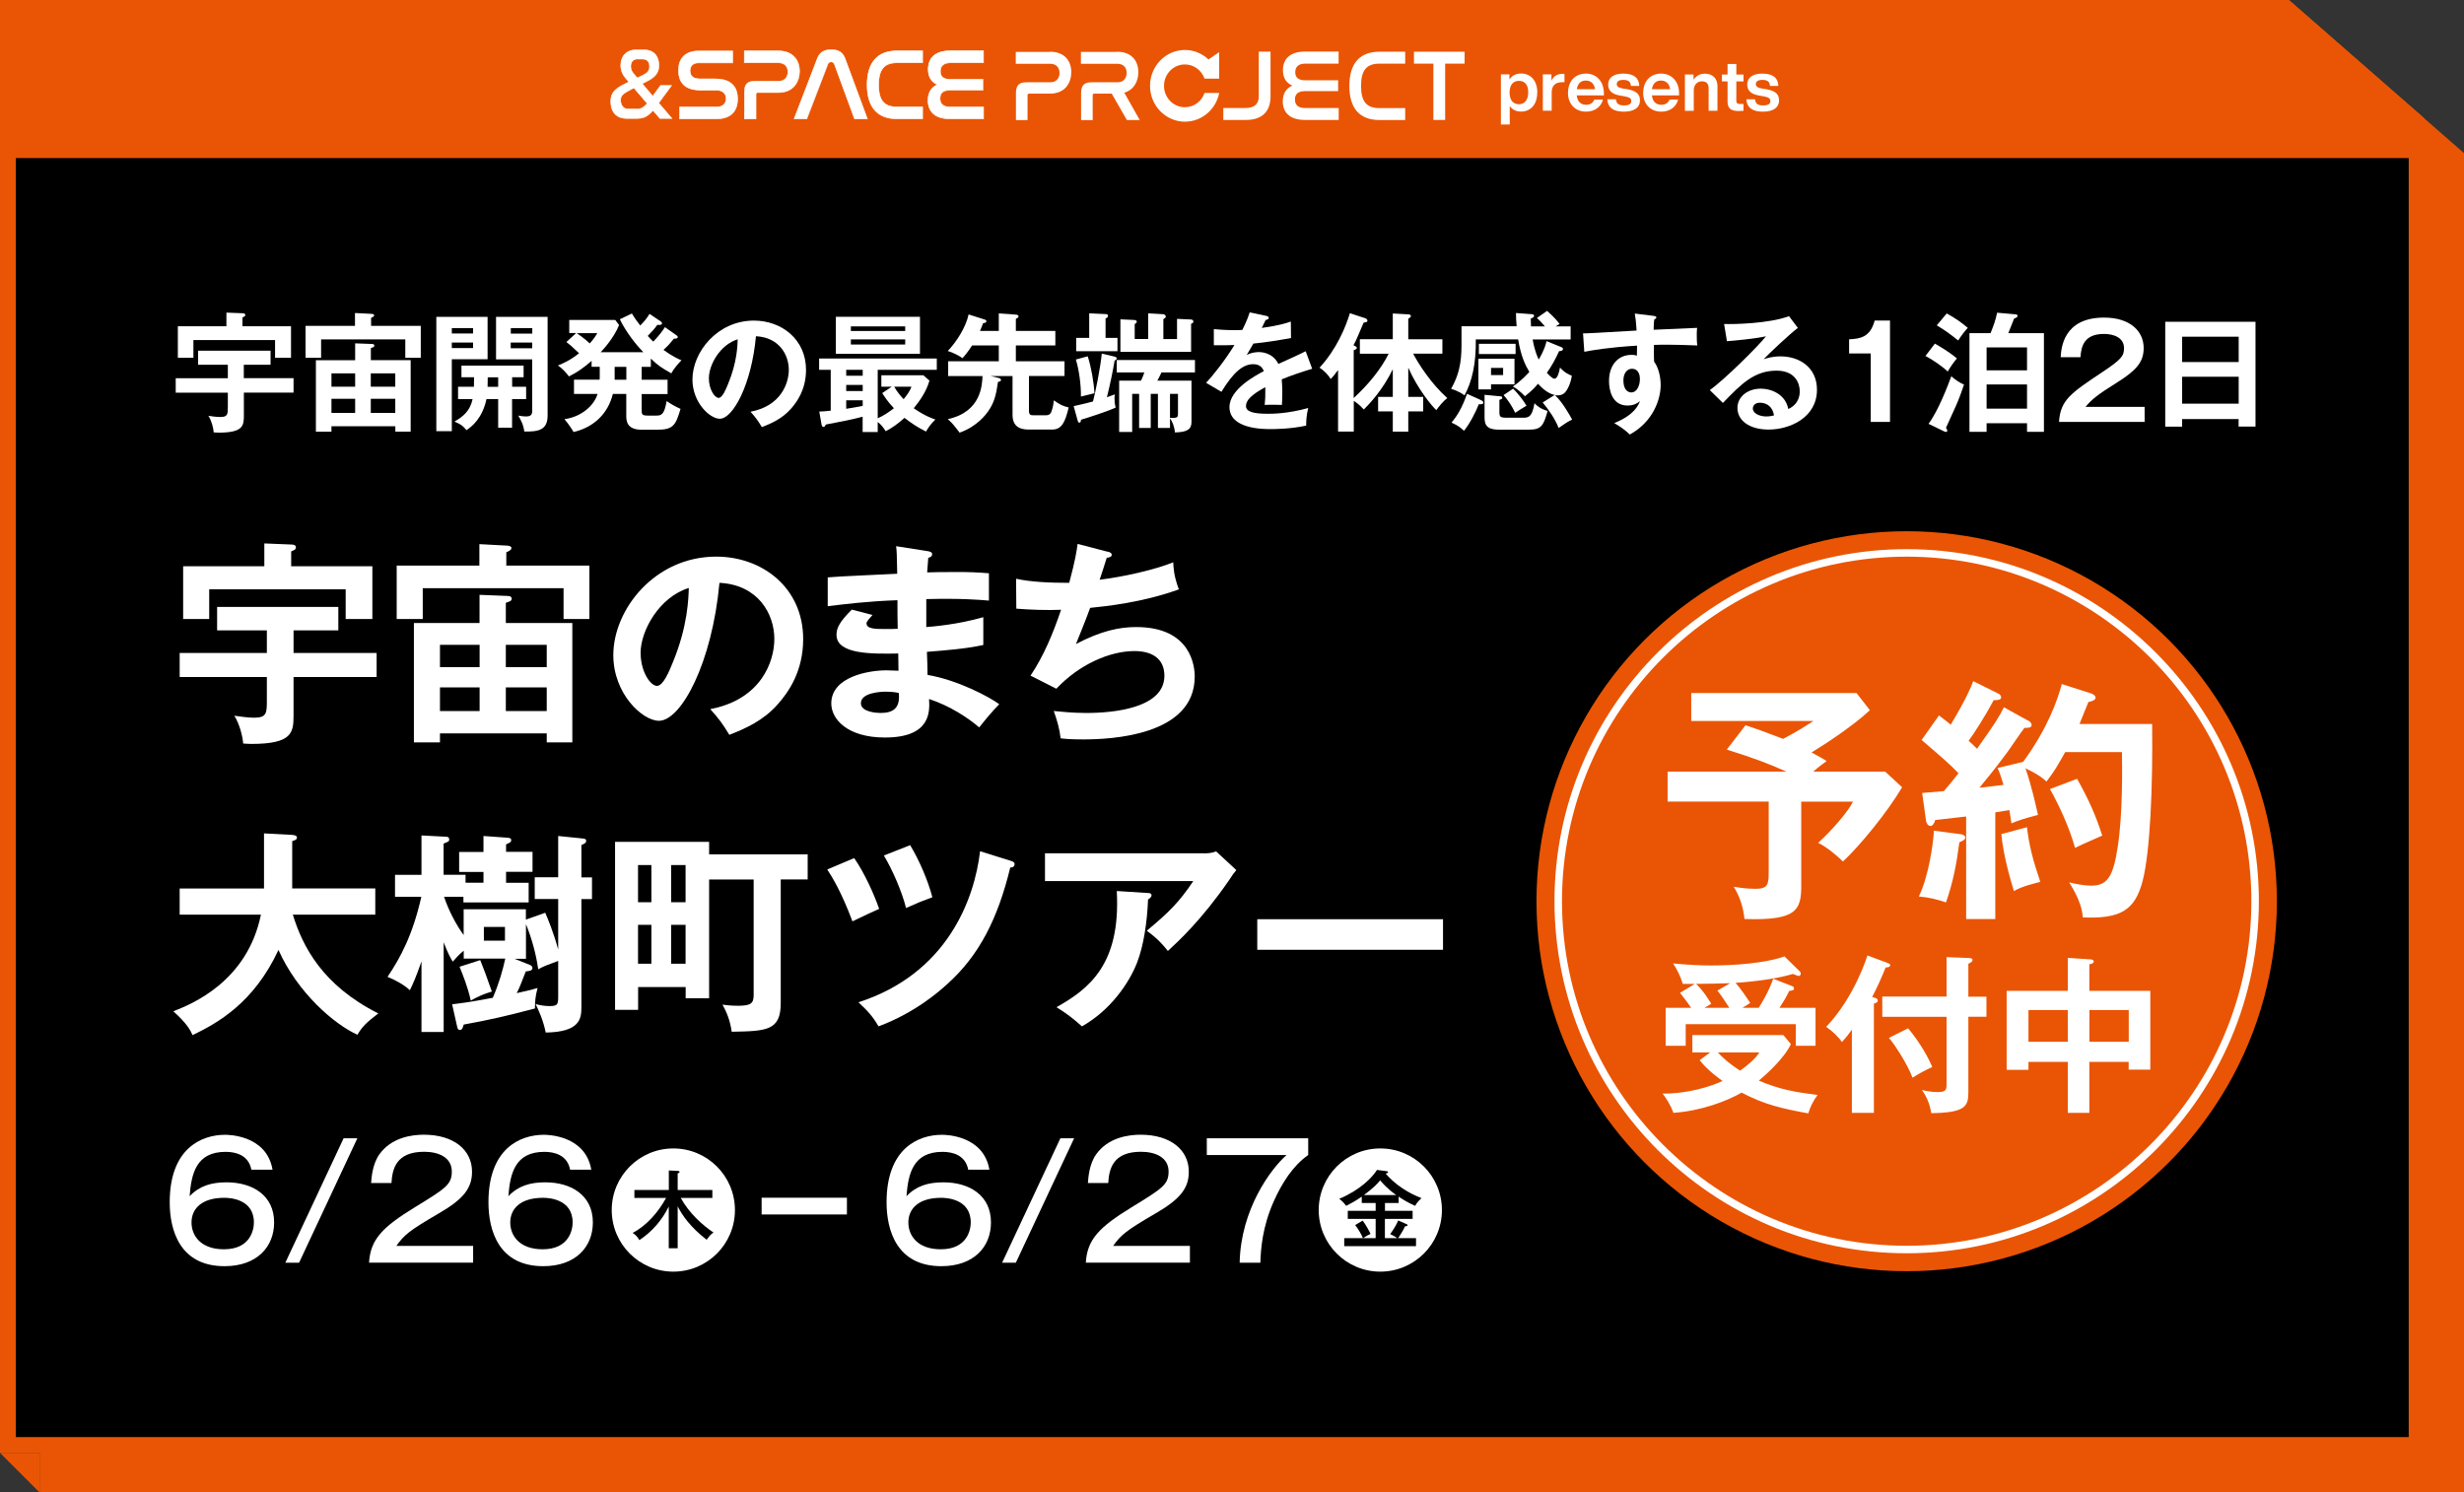 <?xml version="1.0" encoding="UTF-8"?>
<svg id="_レイヤー_2" data-name="レイヤー 2" xmlns="http://www.w3.org/2000/svg" viewBox="0 0 312 189">
  <rect x="0" y="0" width="312" height="189" fill="#333333" stroke="none"/>
  <defs>
    <style>
      .cls-1, .cls-2 {
        fill: #e95504;
      }

      .cls-2 {
        stroke: #e95504;
        stroke-width: 1.71px;
      }

      .cls-2, .cls-3 {
        stroke-miterlimit: 10;
      }

      .cls-4 {
        fill: #fff;
      }

      .cls-3 {
        fill: none;
        stroke: #fff;
        stroke-width: .95px;
      }
    </style>
  </defs>
  <g id="_レイヤー_6" data-name="レイヤー 6">
    <g>
      <polygon class="cls-1" points="289.81 0 312 19.39 312 189 5.01 189 5.01 0 289.81 0"/>
      <g>
        <polygon points="1 182.99 1 1 289.43 1 305.99 15.47 305.99 182.99 1 182.99"/>
        <path class="cls-1" d="M289.06,2l15.94,13.92v166.07H2V2h287.06M289.81,0H0v183.99h306.99V15.02L289.81,0h0Z"/>
      </g>
      <g>
        <polygon class="cls-1" points="1 19.02 1 1 289.43 1 305.99 15.47 305.99 19.02 1 19.02"/>
        <path class="cls-1" d="M289.06,2l15.94,13.92v2.1H2V2h287.06M289.81,0H0v20.02h306.99v-5.01l-17.19-15.02h0Z"/>
      </g>
      <g>
        <g>
          <g>
            <path class="cls-4" d="M132.94,6.55c1.9,0,2.71,1.2,2.71,2.59,0,1.31-.74,2.72-2.71,2.72h-2.62c-.14,0-.21.06-.21.22v3.13h-1.47v-3.42c0-.97.4-1.37,1.32-1.37h3.03c.84,0,1.17-.59,1.17-1.19s-.36-1.15-1.16-1.15h-4.38v-1.51h4.32Z"/>
            <path class="cls-4" d="M141.43,6.55c1.9,0,2.71,1.2,2.71,2.59,0,1.08-.5,2.23-1.78,2.6l1.96,3.46h-1.63l-1.92-3.34h-2.2c-.14,0-.21.06-.21.22v3.13h-1.47v-3.42c0-.97.4-1.37,1.32-1.37h3.28c.84,0,1.17-.59,1.17-1.2s-.36-1.14-1.17-1.14h-4.62v-1.51h4.57Z"/>
            <path class="cls-4" d="M160.88,6.55v5.66c0,1.73-.89,2.98-3.12,2.98h-2.86v-1.51h2.77c1.32,0,1.72-.65,1.72-1.49v-5.65h1.48Z"/>
            <path class="cls-4" d="M169.5,6.55v1.51h-4.22c-.89,0-1.27.42-1.27,1.09,0,.7.44,1.02,1.29,1.02h4.14v1.37h-4.18c-.85,0-1.29.35-1.29,1.05s.41,1.09,1.27,1.09h4.27v1.51h-4.27c-2,0-2.81-1.01-2.81-2.36,0-.99.44-1.65,1.21-1.99-.79-.33-1.19-1-1.19-1.95,0-1.38.84-2.36,2.82-2.36h4.22Z"/>
            <path class="cls-4" d="M177.93,6.55v1.51h-3.26c-1.62,0-2.33.83-2.33,2.82s.7,2.81,2.33,2.81h3.26v1.51h-3.26c-2.46,0-3.81-1.42-3.81-4.32s1.36-4.33,3.81-4.33h3.26Z"/>
            <path class="cls-4" d="M185.45,6.55v1.51h-2.46v7.13h-1.49v-7.13h-2.46v-1.51h6.4Z"/>
          </g>
          <g>
            <g>
              <path class="cls-4" d="M92.77,6.44v1.5h-4.3c-.76,0-1.09.42-1.09,1.02,0,.52.26,1.02,1.24,1.02h1.96c2.29,0,2.82,1.3,2.82,2.54,0,1.45-.76,2.52-2.67,2.52h-4.67v-1.5h4.72c.79,0,1.16-.45,1.16-1.07,0-.56-.29-1.07-1.32-1.07h-1.95c-2.24,0-2.76-1.29-2.76-2.49,0-1.43.75-2.47,2.61-2.47h4.25Z"/>
              <path class="cls-4" d="M90.73,15.09h-4.71v-1.58h4.76c.71,0,1.12-.38,1.12-1.03s-.43-1.03-1.28-1.03h-1.95c-2.31,0-2.79-1.37-2.79-2.52,0-1.62.94-2.51,2.64-2.51h4.28v1.58h-4.33c-.68,0-1.06.35-1.06.98s.41.98,1.2.98h1.96c1.3,0,2.86.45,2.86,2.57,0,1.65-.96,2.56-2.71,2.56ZM86.1,15.01h4.63c1.7,0,2.63-.88,2.63-2.49s-.94-2.5-2.78-2.5h-1.96c-1.06,0-1.28-.58-1.28-1.06,0-.67.41-1.06,1.13-1.06h4.26v-1.43h-4.21c-1.66,0-2.57.86-2.57,2.44,0,2.02,1.48,2.45,2.72,2.45h1.95c1.12,0,1.35.6,1.35,1.11,0,.7-.43,1.11-1.19,1.11h-4.68v1.43Z"/>
            </g>
            <g>
              <path class="cls-4" d="M98.55,6.44c1.89,0,2.69,1.2,2.69,2.58,0,1.3-.73,2.7-2.69,2.7h-2.61c-.14,0-.21.06-.21.22v3.11h-1.47v-3.4c0-.97.4-1.36,1.32-1.36h3.02c.83,0,1.17-.59,1.17-1.19s-.36-1.15-1.16-1.15h-4.36v-1.5h4.3Z"/>
              <path class="cls-4" d="M95.77,15.09h-1.54v-3.44c0-.98.4-1.4,1.35-1.4h3.02c.83,0,1.13-.59,1.13-1.15,0-.82-.58-1.11-1.12-1.11h-4.4v-1.58h4.33c.89,0,1.61.27,2.08.78.43.46.65,1.09.65,1.83s-.22,1.38-.62,1.86c-.48.57-1.21.88-2.11.88h-2.61c-.12,0-.17.05-.17.18v3.15ZM94.3,15.01h1.39v-3.07c0-.17.09-.25.25-.25h2.61c1.23,0,2.66-.7,2.66-2.66s-1.37-2.54-2.66-2.54h-4.26v1.43h4.32c.88,0,1.19.61,1.19,1.19,0,.9-.65,1.22-1.2,1.22h-3.02c-.91,0-1.28.38-1.28,1.33v3.37Z"/>
            </g>
            <g>
              <path class="cls-4" d="M102.18,15.05h-1.61l2.94-7.65c.31-.8.88-1.11,1.76-1.11s1.44.31,1.74,1.11l2.83,7.65h-1.63l-2.55-6.92c-.07-.2-.21-.29-.41-.29s-.34.09-.42.29l-2.66,6.92Z"/>
              <path class="cls-4" d="M109.89,15.09h-1.71l-2.55-6.95c-.07-.18-.19-.27-.38-.27s-.31.08-.39.27l-2.67,6.95h-1.69l.02-.05,2.94-7.65c.3-.78.86-1.13,1.8-1.13s1.48.35,1.77,1.13l2.85,7.7ZM108.24,15.01h1.55l-2.81-7.6c-.28-.75-.8-1.08-1.7-1.08s-1.44.33-1.73,1.09l-2.92,7.6h1.54l2.65-6.9c.09-.21.24-.32.46-.32s.37.1.44.32l2.54,6.9Z"/>
            </g>
            <g>
              <path class="cls-4" d="M116.82,6.44v1.5h-3.24c-1.61,0-2.32.83-2.32,2.8s.7,2.79,2.32,2.79h3.24v1.5h-3.24c-2.45,0-3.79-1.42-3.79-4.3s1.35-4.31,3.79-4.31h3.24Z"/>
              <path class="cls-4" d="M116.86,15.09h-3.28c-2.5,0-3.82-1.5-3.82-4.33s1.32-4.35,3.82-4.35h3.28v1.58h-3.28c-1.6,0-2.29.83-2.29,2.77s.68,2.75,2.29,2.75h3.28v1.58ZM113.58,6.48c-2.45,0-3.75,1.48-3.75,4.27s1.26,4.26,3.75,4.26h3.2v-1.43h-3.2c-1.65,0-2.36-.85-2.36-2.83s.71-2.84,2.36-2.84h3.2v-1.43h-3.2Z"/>
            </g>
            <g>
              <path class="cls-4" d="M124.53,6.44v1.5h-4.2c-.88,0-1.27.42-1.27,1.08,0,.7.43,1.02,1.28,1.02h4.12v1.36h-4.16c-.84,0-1.28.34-1.28,1.05s.41,1.08,1.27,1.08h4.25v1.5h-4.25c-1.99,0-2.79-1.01-2.79-2.35,0-.98.43-1.64,1.2-1.98-.78-.33-1.18-.99-1.18-1.94,0-1.38.83-2.35,2.81-2.35h4.2Z"/>
              <path class="cls-4" d="M124.58,15.09h-4.28c-2.46,0-2.83-1.49-2.83-2.38,0-.94.4-1.62,1.15-1.98-.74-.34-1.12-1.01-1.12-1.94,0-1.54,1.01-2.38,2.84-2.38h4.23v1.58h-4.23c-.8,0-1.23.36-1.23,1.05s.39.98,1.24.98h4.16v1.44h-4.2c-.84,0-1.24.33-1.24,1.01s.43,1.05,1.23,1.05h4.28v1.58ZM120.34,6.48c-1.79,0-2.77.82-2.77,2.31,0,.94.39,1.58,1.16,1.9l.08.03-.08.04c-.77.33-1.18,1-1.18,1.94,0,1.49.98,2.31,2.76,2.31h4.21v-1.43h-4.21c-.84,0-1.3-.4-1.3-1.12s.44-1.08,1.32-1.08h4.12v-1.29h-4.09c-.89,0-1.32-.35-1.32-1.06,0-.51.23-1.12,1.3-1.12h4.16v-1.43h-4.16Z"/>
            </g>
          </g>
          <g>
            <path class="cls-4" d="M81.56,6.32c1.28,0,1.88.88,1.88,1.96,0,.87-.4,1.46-1.42,1.97l-.69.36,1.33,1.57.98-1.35h1.4l-1.63,2.22,1.66,1.95h-1.51l-.87-1.02c-.77.89-1.31,1.02-2.09,1.02h-1.27c-1.08,0-1.99-.65-1.99-2.16,0-1.01.41-1.56,1.98-2.3l.31-.15-.39-.47c-.38-.44-.64-.95-.64-1.64,0-1.08.67-1.96,1.91-1.96h1.05ZM81.95,13.11l-1.69-1.97-.36.18c-1.05.54-1.32.8-1.32,1.35,0,.69.38,1.15.99,1.15h1.03c.51,0,.86-.15,1.34-.71ZM80.32,9.42l.38.45.69-.34c.57-.28.86-.56.86-1.11,0-.5-.23-.94-.85-.94h-.67c-.6,0-.86.41-.86.94,0,.41.16.68.45,1.01Z"/>
            <path class="cls-4" d="M85.14,15.03h-1.6l-.86-1c-.74.85-1.27,1-2.09,1h-1.27c-1.27,0-2.02-.82-2.02-2.19,0-1.06.47-1.61,2-2.34l.27-.13-.36-.44c-.44-.5-.64-1.03-.64-1.66,0-1.19.78-1.99,1.94-1.99h1.05c1.41,0,1.91,1.03,1.91,1.99,0,.89-.43,1.49-1.44,2l-.65.34,1.27,1.51.97-1.33h1.48l-.04.05-1.61,2.2,1.69,1.98ZM83.57,14.97h1.42l-1.63-1.91,1.61-2.19h-1.31l-1,1.37-1.38-1.64.73-.37c.99-.5,1.4-1.07,1.4-1.94,0-.93-.48-1.93-1.84-1.93h-1.05c-1.3,0-1.88.97-1.88,1.93,0,.61.2,1.13.63,1.62l.42.5-.35.17c-1.5.72-1.96,1.25-1.96,2.27,0,1.33.73,2.12,1.96,2.12h1.27c.81,0,1.32-.15,2.06-1.01l.02-.03.89,1.04ZM80.61,13.85h-1.03c-.62,0-1.03-.46-1.03-1.18,0-.56.26-.83,1.34-1.38l.38-.2.02.02,1.71,1.99-.02.02c-.46.54-.81.72-1.37.72ZM80.26,11.18l-.34.17c-1.04.54-1.3.8-1.3,1.32,0,.68.38,1.11.96,1.11h1.03c.46,0,.8-.11,1.3-.68l-1.65-1.93ZM80.69,9.9l-.4-.47c-.29-.33-.46-.6-.46-1.03,0-.61.33-.97.89-.97h.67c.55,0,.88.36.88.97s-.34.88-.88,1.14l-.71.36ZM80.73,7.5c-.53,0-.83.33-.83.91,0,.41.15.66.44.99h0s.36.43.36.43l.67-.33c.61-.3.84-.59.84-1.08,0-.27-.08-.91-.82-.91h-.67Z"/>
          </g>
          <path class="cls-4" d="M152.52,11.78c-.36,1.05-1.34,1.8-2.49,1.8-1.46,0-2.64-1.22-2.64-2.71s1.18-2.71,2.64-2.71c1.15,0,2.12.75,2.49,1.8h1.85v-3.35l-1.35.92c-.79-.74-1.83-1.2-2.98-1.2-2.44,0-4.42,2.04-4.42,4.54s1.98,4.54,4.42,4.54c2.14,0,3.93-1.56,4.34-3.64h-1.85Z"/>
        </g>
        <g>
          <path class="cls-4" d="M194.65,11.73c0,1.46-.79,2.4-2.06,2.4-.64,0-1.11-.26-1.42-.7v2.34h-1.12v-6.35h1.08v.65c.31-.48.8-.76,1.47-.76,1.26,0,2.06.94,2.06,2.41ZM193.51,11.69c0-.97-.45-1.45-1.18-1.45s-1.18.51-1.18,1.48.45,1.48,1.18,1.48,1.18-.55,1.18-1.52Z"/>
          <path class="cls-4" d="M198.1,9.38v1.03h-.29c-.83,0-1.33.41-1.33,1.28v2.33h-1.12v-4.6h1.09v.82c.22-.52.66-.89,1.37-.89.1,0,.18,0,.28.02Z"/>
          <path class="cls-4" d="M198.55,11.73c0-1.45.91-2.41,2.27-2.41s2.27,1.03,2.27,2.49v.27h-3.44c.09.81.54,1.19,1.19,1.19.54,0,.88-.25,1.04-.66h1.09c-.24.93-1.03,1.53-2.14,1.53-1.35,0-2.29-.94-2.29-2.41ZM201.97,11.3c-.09-.65-.49-1.1-1.16-1.1-.6,0-1.04.35-1.15,1.1h2.31Z"/>
          <path class="cls-4" d="M203.53,12.57h1.09c.06.58.36.78,1.03.78s.91-.21.91-.55-.21-.49-.9-.61l-.53-.09c-.99-.17-1.5-.61-1.5-1.39,0-.86.67-1.39,1.91-1.39,1.42,0,2,.61,2.03,1.56h-1.06c-.03-.59-.39-.76-.98-.76-.55,0-.81.21-.81.53s.27.47.77.56l.58.09c1.1.2,1.59.61,1.59,1.4,0,.93-.75,1.44-2.04,1.44s-2.03-.47-2.1-1.58Z"/>
          <path class="cls-4" d="M208.07,11.73c0-1.45.91-2.41,2.27-2.41s2.27,1.03,2.27,2.49v.27h-3.44c.09.81.54,1.19,1.19,1.19.54,0,.88-.25,1.04-.66h1.09c-.24.93-1.03,1.53-2.14,1.53-1.35,0-2.29-.94-2.29-2.41ZM211.48,11.3c-.09-.65-.49-1.1-1.16-1.1-.6,0-1.04.35-1.15,1.1h2.31Z"/>
          <path class="cls-4" d="M217.47,10.98v3.05h-1.12v-2.86c0-.59-.29-.87-.86-.87-.49,0-1.02.34-1.02,1.16v2.58h-1.12v-4.6h1.09v.66c.29-.44.78-.77,1.43-.77.96,0,1.61.56,1.61,1.66Z"/>
          <path class="cls-4" d="M220.77,10.31h-.91v2.46c0,.3.15.4.53.4h.38v.86c-.2.02-.41.03-.59.03-.97,0-1.43-.32-1.43-1.17v-2.58h-.71v-.87h.71v-1.34h1.11v1.34h.91v.87Z"/>
          <path class="cls-4" d="M221.14,12.57h1.09c.06.58.36.78,1.03.78s.91-.21.91-.55-.21-.49-.9-.61l-.53-.09c-.99-.17-1.5-.61-1.5-1.39,0-.86.67-1.39,1.91-1.39,1.42,0,2,.61,2.03,1.56h-1.06c-.03-.59-.39-.76-.98-.76-.55,0-.81.21-.81.53s.27.47.77.56l.58.09c1.1.2,1.59.61,1.59,1.4,0,.93-.75,1.44-2.04,1.44s-2.03-.47-2.1-1.58Z"/>
        </g>
      </g>
      <polygon class="cls-1" points="0 183.99 5.01 189 5.01 183.99 0 183.99"/>
      <g>
        <g>
          <path class="cls-4" d="M37.17,82.69h10.52v3.05h-10.52v4.85c0,2.18-.16,3.62-5.34,3.62-.38,0-.63-.03-1.04-.05-.05-.84-.44-2.45-1.12-3.52.68.11,1.83.25,2.51.25,1.61,0,1.61-.6,1.61-2.26v-2.89h-11.04v-3.05h11.04v-2.86h-6.3v-2.97h15.35v2.97h-5.67v2.86ZM47.15,71.71v6.68h-3.38v-3.76h-17.28v3.76h-3.3v-6.68h10.28v-2.89l3.43.14c.27,0,.57.08.57.33,0,.3-.19.38-.6.54v1.88h10.28Z"/>
          <path class="cls-4" d="M74.63,71.63v6.76h-3.27v-3.9h-17.83v3.9h-3.3v-6.76h10.47v-2.72l3.57.19c.27.03.49.11.49.3,0,.25-.33.41-.65.54v1.69h10.52ZM55.71,92.88v1.14h-3.3v-15.12h8.31v-3.57l3.52.14c.25,0,.55.05.55.35,0,.27-.19.33-.74.52v2.56h8.42v15.12h-3.24v-1.14h-13.52ZM60.73,84.49v-2.83h-5.02v2.83h5.02ZM60.73,90.05v-3h-5.02v3h5.02ZM69.23,84.49v-2.83h-5.18v2.83h5.18ZM69.23,90.05v-3h-5.18v3h5.18Z"/>
          <path class="cls-4" d="M89.95,89.8c6.43-1.23,8.1-6.02,8.1-8.88,0-3.16-2.04-6.87-6.95-7.11-.93,10.16-4.85,17.47-7.66,17.47-2.1,0-5.78-3.43-5.78-8.31,0-5.8,5.26-12.48,13.03-12.48,5.81,0,11.01,3.92,11.01,10.44,0,4.06-1.83,6.7-3.22,8.26-1.85,2.1-4.12,3.08-6.13,3.87-.82-1.36-1.34-2.07-2.4-3.24ZM81.12,82.72c0,2.32,1.23,4.14,2.07,4.14.79,0,1.55-1.85,1.99-2.94,1.94-4.66,1.99-8.2,2.04-9.46-3.71,1.14-6.11,5.37-6.11,8.26Z"/>
          <path class="cls-4" d="M117.48,69.8c.27.05.55.11.55.38,0,.33-.3.41-.49.46-.05.63-.08,1.09-.14,1.85.71-.03,1.91-.05,3.73-.05,1.55,0,2.51.03,4.09.16v3.46c-1.31-.11-3.52-.3-7.93-.19v3.54c.71-.05,3.93-.3,7.22-1.25v3.52c-2.23.49-4.8.68-7.14.87.03.46.08,2.51.08,2.92,3.82.65,7.82,2.78,9.08,3.71-.98,1.01-1.61,1.77-2.54,2.94-1.39-1.2-3.68-2.72-6.35-3.6.11,1.69.16,4.88-5.59,4.88-4.74,0-6.79-2.32-6.79-4.31,0-3.41,4.77-4.2,6.98-4.2.3,0,1.17.05,1.53.05,0-.14-.03-1.93-.03-2.18-3.19.05-7.82.16-7.82-2.37,0-.93.49-1.74,1.94-3.19l2.62.68c-.3.33-.76.84-.76,1.04,0,.71,1.01.74,2.37.74.63,0,1.04,0,1.58-.03-.03-.57-.03-3.11-.03-3.62-3.84.14-6.6.49-8.83.76v-3.65c1.39-.14,7.55-.38,8.8-.46-.05-2.51-.05-2.78-.14-3.49l4.01.63ZM112.25,87.59c-.87,0-3.24.16-3.24,1.47,0,1.14,2.07,1.23,2.48,1.23,1.66,0,2.51-.65,2.32-2.53-.35-.08-.79-.16-1.55-.16Z"/>
          <path class="cls-4" d="M140.22,69.85c.35.08.55.19.55.41,0,.27-.33.35-.63.38-.14.44-.76,2.4-.9,2.78.74-.08,5.64-.76,9.32-2.21.03.63.05,1.66.71,3.43-4.61,1.66-9.16,2.13-11.23,2.34-.14.38-.63,1.72-1.8,4.58,3.22-1.69,5.53-2.15,7.63-2.15,6.98,0,7.41,5.01,7.41,6.27,0,7.55-10.79,7.96-14.12,7.96-1.34,0-2.18-.05-2.86-.14-.11-1.06-.44-2.29-.87-3.46.87.08,2.32.25,4.12.25,3.52,0,9.89-.63,9.89-4.71,0-2.23-1.64-3.13-3.79-3.13-3.16,0-7.03,1.72-9.89,4.77l-3.27-1.66c1.69-2.53,2.83-5.29,3.87-8.34-1.66.08-3.98,0-5.67-.14l-.03-3.79c1.8.41,4.25.52,6.73.52.79-2.94.95-4.09,1.06-4.93l3.76.98Z"/>
          <path class="cls-4" d="M22.75,115.84v-3.32h10.68v-6.98l3.57.19c.41.03.6.14.6.35,0,.25-.3.35-.6.44v5.99h10.52v3.32h-10.44c1.23,4.01,3.73,8.94,10.82,12.51-1.61,1.23-2.07,1.74-2.64,2.7-2.92-1.31-7.58-5.31-10-10.74-3.13,6.73-7.71,9.26-10.88,10.79-.27-.63-.71-1.47-2.43-3.02,2.29-.9,9.35-3.73,11.09-12.24h-10.3Z"/>
          <path class="cls-4" d="M61.22,111.81v-1.39h-3.08v-2.53h3.08v-2.02l3.05.22c.19.03.46.03.46.3,0,.25-.16.33-.65.54v.95h3.35v2.53h-3.35v1.39h2.86v2.48h-8.26v-.71h-2.45c.57,1.72,1.5,3.49,2.48,4.85v-3.27h7.88v1.31l2.45-.87c.38.9,1.01,2.37,1.64,4.66v-6.4h-2.97v-2.75h2.97v-5.23l2.94.3c.49.05.6.08.6.33s-.19.33-.6.52v4.09h1.34v2.75h-1.34v13.68c0,1.44-.16,3.16-4.52,3.22-.3-1.55-.95-2.94-1.28-3.6.68.16,1.15.25,1.77.25,1.09,0,1.09-.25,1.09-1.39v-4.33c-1.61.6-1.77.65-2.53,1.06-.27-1.96-.82-3.9-1.55-5.72v4.39h-1.44l1.96.79c.11.05.3.16.3.35,0,.38-.38.41-.84.46-.68,1.74-.76,1.96-1.15,2.75,1.61-.35,2.13-.49,2.64-.65-.3,1.12-.33,1.77-.33,2.59-3.82,1.01-5.75,1.44-9.02,2.04-.14.44-.19.68-.49.68-.27,0-.3-.25-.35-.44l-.63-2.81c.93-.11,1.99-.22,5.15-.82.79-1.83,1.25-3.46,1.58-4.96h-5.26v-1.01c-.65.52-1.06,1.04-1.39,1.39-.33-.54-.63-1.09-1.15-2.45v11.36h-2.81v-8.94c-.74,2.13-1.09,2.86-1.47,3.65-.68-.65-1.85-1.31-2.83-1.69,1.64-2.43,3.19-5.31,4.28-10.14h-3.33v-2.78h3.35v-4.99l3.05.16c.22,0,.46.03.46.35,0,.25-.08.27-.71.52v3.95h2.78v1.01h2.26ZM60.81,121.59c.57,1.42.65,1.66,1.47,3.98-1.09.33-1.69.6-2.67,1.14-.38-1.74-1.04-3.35-1.42-4.28l2.62-.84ZM61.27,117.39v1.74h2.67v-1.74h-2.67Z"/>
          <path class="cls-4" d="M102.27,108.18v3.19h-3.41v15.64c0,3.52-1.77,3.57-6.21,3.65-.19-1.36-.6-2.43-1.17-3.43.44.05,1.04.14,1.96.14,1.64,0,1.99-.3,1.99-1.36v-14.63h-5.64v15.04h-2.97v-1.42h-6.02v2.89h-2.92v-21.28h11.91v1.58h12.48ZM82.48,114.26v-4.71h-1.69v4.71h1.69ZM82.48,122.05v-4.93h-1.69v4.93h1.69ZM86.81,114.26v-4.71h-1.83v4.71h1.83ZM86.81,122.05v-4.93h-1.83v4.93h1.83Z"/>
          <path class="cls-4" d="M108.16,108.67c1.31,1.88,2.54,4.63,3.16,6.43-.6.25-2.26,1.04-3.38,1.58-1.44-3.84-2.64-5.72-3.19-6.57l3.41-1.44ZM128.03,109.03c.35.11.44.22.44.38,0,.41-.35.46-.55.46-1.58,6.49-3.93,11.12-7.96,14.74-.9.82-4.01,3.62-8.72,5.37-.71-1.23-1.34-1.93-2.54-3.05,11.23-3.62,14.69-13.03,15.4-19.13l3.93,1.23ZM115.25,107.04c1.12,1.85,2.24,4.41,2.81,6.59-1.42.52-1.61.6-3.33,1.36-.55-2.15-1.72-4.82-2.81-6.65l3.33-1.31Z"/>
          <path class="cls-4" d="M152.46,108.07c.49,0,1.06-.05,1.53-.25l2.56,2.37c-.33.38-.44.54-.98,1.36-3.41,4.93-6.3,7.6-7.69,8.88-.6-.76-1.31-1.58-2.67-2.56,2.78-2.32,4.06-3.57,5.89-6.29h-18.78v-3.52h20.14ZM145.37,113.09c.19,0,.44.05.44.27,0,.3-.33.49-.44.54-.11,2.83-.54,5.8-1.39,8.01-.98,2.51-3.3,5.99-6.98,8.07-1.23-1.09-1.83-1.55-3.22-2.43,4.06-2.29,8.15-5.37,7.63-14.71l3.95.25Z"/>
          <path class="cls-4" d="M182.72,116.41v3.87h-23.52v-3.87h23.52Z"/>
        </g>
        <g>
          <path class="cls-4" d="M31.83,148.13c-.36-1.88-2.02-2.26-3.26-2.26-3.74,0-4.34,2.78-4.56,5.62,1.26-1.32,2.76-1.76,4.68-1.76,3.28,0,6.02,1.64,6.02,5.08,0,3.08-2.16,5.54-6.28,5.54-5.64,0-6.94-4.52-6.94-8.1,0-6.78,3.98-8.54,7.02-8.54.5,0,5.26.08,6,4.42h-2.68ZM24.25,154.81c0,1.66,1.16,3.4,4.1,3.4,3.38,0,3.8-2.5,3.8-3.4,0-3-3.1-3.12-3.74-3.12-2.94,0-4.16,1.44-4.16,3.12Z"/>
          <path class="cls-4" d="M45.25,144.15l-7.38,15.76h-1.74l7.38-15.76h1.74Z"/>
          <path class="cls-4" d="M59.91,159.9h-13.18c.18-2.94,1.68-4.48,5.78-7,3.92-2.4,4.7-2.88,4.7-4.54,0-1.78-1.66-2.5-3.5-2.5-3.6,0-4.04,2.24-4.14,3.96h-2.58c.06-.76.18-2.4,1.04-3.62,1.54-2.18,4.16-2.5,5.64-2.5,3.78,0,6.1,1.92,6.1,4.68,0,2.02-.98,3.42-4.2,5.28-3.78,2.2-4.4,2.74-5.38,4.12h9.72v2.12Z"/>
          <path class="cls-4" d="M72.19,148.13c-.36-1.88-2.02-2.26-3.26-2.26-3.74,0-4.34,2.78-4.56,5.62,1.26-1.32,2.76-1.76,4.68-1.76,3.28,0,6.02,1.64,6.02,5.08,0,3.08-2.16,5.54-6.28,5.54-5.64,0-6.94-4.52-6.94-8.1,0-6.78,3.98-8.54,7.02-8.54.5,0,5.26.08,6,4.42h-2.68ZM64.61,154.81c0,1.66,1.16,3.4,4.1,3.4,3.38,0,3.8-2.5,3.8-3.4,0-3-3.1-3.12-3.74-3.12-2.94,0-4.16,1.44-4.16,3.12Z"/>
          <path class="cls-4" d="M107.24,153.8h-10.8v-2.12h10.8v2.12Z"/>
          <path class="cls-4" d="M122.6,148.13c-.36-1.88-2.02-2.26-3.26-2.26-3.74,0-4.34,2.78-4.56,5.62,1.26-1.32,2.76-1.76,4.68-1.76,3.28,0,6.02,1.64,6.02,5.08,0,3.08-2.16,5.54-6.28,5.54-5.64,0-6.94-4.52-6.94-8.1,0-6.78,3.98-8.54,7.02-8.54.5,0,5.26.08,6,4.42h-2.68ZM115.02,154.81c0,1.66,1.16,3.4,4.1,3.4,3.38,0,3.8-2.5,3.8-3.4,0-3-3.1-3.12-3.74-3.12-2.94,0-4.16,1.44-4.16,3.12Z"/>
          <path class="cls-4" d="M136.01,144.15l-7.38,15.76h-1.74l7.38-15.76h1.74Z"/>
          <path class="cls-4" d="M150.67,159.9h-13.18c.18-2.94,1.68-4.48,5.78-7,3.92-2.4,4.7-2.88,4.7-4.54,0-1.78-1.66-2.5-3.5-2.5-3.6,0-4.04,2.24-4.14,3.96h-2.58c.06-.76.18-2.4,1.04-3.62,1.54-2.18,4.16-2.5,5.64-2.5,3.78,0,6.1,1.92,6.1,4.68,0,2.02-.98,3.42-4.2,5.28-3.78,2.2-4.4,2.74-5.38,4.12h9.72v2.12Z"/>
          <path class="cls-4" d="M165.65,144.15v2.12c-1.92,1.34-3.32,3.54-4.36,5.86-1.46,3.28-1.64,6.06-1.7,7.78h-2.62c.14-6.78,3.96-11.9,5.94-13.64h-10.1v-2.12h12.84Z"/>
        </g>
        <g>
          <path class="cls-4" d="M30.88,47.89h6.29v1.83h-6.29v2.9c0,1.3-.1,2.17-3.2,2.17-.23,0-.38-.02-.62-.03-.03-.51-.26-1.47-.67-2.1.41.07,1.09.15,1.5.15.96,0,.96-.36.96-1.35v-1.73h-6.6v-1.83h6.6v-1.71h-3.77v-1.78h9.18v1.78h-3.39v1.71ZM36.85,41.32v3.99h-2.02v-2.25h-10.34v2.25h-1.97v-3.99h6.15v-1.73l2.05.08c.16,0,.34.05.34.2,0,.18-.11.23-.36.33v1.12h6.15Z"/>
          <path class="cls-4" d="M53.28,41.27v4.04h-1.96v-2.33h-10.66v2.33h-1.97v-4.04h6.26v-1.63l2.14.11c.16.02.29.07.29.18,0,.15-.2.24-.39.33v1.01h6.29ZM41.97,53.99v.68h-1.97v-9.05h4.97v-2.14l2.1.08c.15,0,.33.03.33.21,0,.16-.11.2-.44.31v1.53h5.04v9.05h-1.94v-.68h-8.09ZM44.97,48.97v-1.69h-3v1.69h3ZM44.97,52.29v-1.79h-3v1.79h3ZM50.05,48.97v-1.69h-3.1v1.69h3.1ZM50.05,52.29v-1.79h-3.1v1.79h3.1Z"/>
          <path class="cls-4" d="M61.74,40.13v5.36h-4.53v9.11h-1.96v-14.47h6.49ZM59.9,42.23v-.68h-2.69v.68h2.69ZM57.21,43.38v.7h2.69v-.7h-2.69ZM64.84,48.98h1.78v1.56h-1.78v3.62h-1.76v-3.62h-1.48c-.51,2.43-1.87,3.5-2.53,3.93-.55-.65-.77-.75-1.53-1.08,1.09-.62,1.99-1.35,2.3-2.85h-1.84v-1.56h2.01c.02-.77.02-.99.02-1.21h-1.6v-1.47h7.87v1.47h-1.45v1.21ZM63.08,47.78h-1.32c0,.36,0,.75-.02,1.21h1.34v-1.21ZM69.34,40.13v12.5c0,1.89-1.24,2.04-2.95,2.02-.11-.88-.47-1.53-.77-2.02.2.03.62.11.99.11s.78-.07.78-.65v-6.58h-4.58v-5.38h6.52ZM67.4,42.25v-.7h-2.72v.7h2.72ZM64.67,43.38v.72h2.72v-.72h-2.72Z"/>
          <path class="cls-4" d="M82.44,46.46h-1.19v1.63h3.28v1.81h-3.28v2c0,.59.02.73.85.73h.99c.64,0,1.03-.1,1.32-1.84.7.47,1.08.68,1.76.99-.62,2.12-.95,2.64-2.97,2.64h-1.96c-1.94,0-1.94-1.21-1.94-1.81v-2.72h-1.7c-.62,2.53-2.46,4.24-4.97,4.82-.36-.6-.72-1.11-1.16-1.63,2.22-.29,3.8-1.81,4.19-3.19h-2.98v-1.81h3.24c.02-.11.02-.18.02-.31v-1.32h-1.03v-.75c-1.01.88-1.79,1.43-2.87,1.97-.36-.49-.88-1.04-1.39-1.39.75-.29,1.65-.72,2.67-1.55-.93-.88-1.16-1.08-1.6-1.42l1.24-1.14h-.88v-1.65h5.82l.49.64c-.68,1.69-2.04,3.13-2.33,3.44h5.4c-1.52-1.56-2.61-3.36-2.97-4.17l1.52-.73c.41.68.64.98,1.06,1.52.54-.55.8-.86,1.17-1.47l1.42.95c.07.05.16.11.16.24,0,.26-.39.21-.59.2-.41.57-.52.67-1.21,1.4.31.36.54.57.7.72.83-.86,1.22-1.43,1.47-1.83l1.47,1.03c.07.05.16.13.16.23,0,.18-.23.2-.49.2-.62.75-.62.77-1.32,1.42,1.17.85,1.91,1.16,2.28,1.32-.38.37-.99,1.08-1.29,1.65-1.26-.72-1.71-1.01-2.59-1.87v1.06ZM73.03,42.19c.13.08.95.65,1.65,1.3.54-.6.77-.99.95-1.3h-2.59ZM77.83,46.46v1.63h1.48v-1.63h-1.48Z"/>
          <path class="cls-4" d="M95.04,52.14c3.85-.73,4.84-3.6,4.84-5.31,0-1.89-1.22-4.11-4.16-4.25-.55,6.08-2.9,10.45-4.58,10.45-1.26,0-3.46-2.05-3.46-4.97,0-3.47,3.15-7.46,7.79-7.46,3.47,0,6.59,2.35,6.59,6.24,0,2.43-1.09,4.01-1.92,4.94-1.11,1.25-2.46,1.84-3.67,2.31-.49-.81-.8-1.24-1.43-1.94ZM89.76,47.91c0,1.39.73,2.48,1.24,2.48.47,0,.93-1.11,1.19-1.76,1.16-2.79,1.19-4.91,1.22-5.66-2.22.68-3.65,3.21-3.65,4.94Z"/>
          <path class="cls-4" d="M111.14,52.97c.75-.31,1.5-.85,2.05-1.27-.78-.81-1.29-1.61-1.48-1.92l1.21-.81h-1.32v-1.45h5.31l.78.68c-.39,1.4-1.26,2.61-1.99,3.5.52.36,1.45.99,2.74,1.43-.64.65-.7.75-1.19,1.52-1.19-.6-1.84-1.06-2.72-1.73-.85.75-1.48,1.22-2.38,1.69-.36-.57-.6-.85-1.01-1.17v1.27h-1.91v-1.94c-1.35.37-2.85.65-4.65.99-.13.23-.18.31-.31.31-.16,0-.23-.2-.24-.29l-.29-1.66c.39-.02.77-.03,1.45-.11v-5.18h-1.47v-1.43h14.9v1.43h-7.48v6.14ZM116.49,40.12v4.68h-10.65v-4.68h10.65ZM109.24,46.83h-2.09v.75h2.09v-.75ZM109.24,48.75h-2.09v.77h2.09v-.77ZM109.24,50.69h-2.09v1.08c.7-.1,1.37-.23,2.09-.37v-.7ZM114.62,41.92v-.59h-6.88v.59h6.88ZM107.74,42.98v.65h6.88v-.65h-6.88ZM113.23,48.97c.34.64.91,1.3,1.19,1.58.31-.39.75-.9.99-1.58h-2.18Z"/>
          <path class="cls-4" d="M125.46,47.63l.98.23c.13.03.31.13.31.24,0,.21-.21.23-.38.26-.24,1.69-.49,2.66-1.27,3.76-.2.28-1.34,1.89-3.59,2.67-.78-1.01-.93-1.21-1.5-1.71,4.22-.91,4.35-4.3,4.4-5.46h-4.35v-1.87h6.41v-2h-3.38c-.52.81-.91,1.27-1.22,1.61-.36-.29-1.24-.73-1.86-.91,1.11-1.17,2.28-2.98,2.64-4.63l2.04.65c.07.02.21.08.21.2,0,.2-.15.21-.42.26-.08.23-.18.51-.39.98h2.38v-2.22l2.22.16c.18.02.28.11.28.21,0,.15-.15.23-.34.33v1.52h5v1.84h-5v2h6.16v1.87h-4.5v4.4c0,.57.24.57.64.57h1.52c.52,0,.64-.34.68-.46.08-.21.24-.68.31-1.43.73.51,1.09.72,1.88.9-.46,1.92-.9,2.8-2.1,2.8h-2.79c-.73,0-2.22,0-2.22-1.86v-4.92h-2.74Z"/>
          <path class="cls-4" d="M135.95,51.43c1.03-.21,2.23-.52,2.45-.59.29-1.08.95-4.32,1.11-6.06l1.58.37c.18.05.31.1.31.24,0,.16-.11.21-.26.26-.23,1.34-.55,2.93-.98,4.66.46-.16.75-.28,1.01-.37-.03.15-.05.28-.05.51,0,.36.03.72.15,1.16-.88.44-3.68,1.34-4.4,1.55.02.21-.05.37-.23.37-.08,0-.15-.15-.18-.26l-.51-1.84ZM137.73,45.12c.44,1.35.78,3.29.85,4.68-.36.08-1.39.33-1.71.42.02-1.47-.23-3.36-.64-4.69l1.5-.41ZM141.5,42.79v1.69h-5.23v-1.69h1.65v-3.11l2.15.1c.1,0,.23.07.23.21,0,.23-.21.29-.31.34v2.46h1.52ZM150.87,48.22v5.04c0,.73,0,1.47-2.1,1.5-.05-.73-.34-1.42-.62-1.78v1.22h-1.53v-4.32h-.91v4.32h-1.47v-4.32h-.88v4.82h-1.65v-6.49h2.77c.2-.42.29-.67.42-1.04h-3.49v-1.58h9.9v1.58h-4.24c-.13.29-.36.73-.52,1.04h4.32ZM145.38,39.68l1.91.11c.16.02.33.13.33.29,0,.13-.11.23-.31.33v2.53h1.73v-2.56l1.76.08c.13,0,.31.07.31.26,0,.16-.11.21-.29.29v3.55h-8.95v-4.12l1.73.08c.21.02.34.07.34.23,0,.13-.13.21-.26.29v1.89h1.71v-3.26ZM148.15,52.91c1.01.08,1.01-.13,1.01-.52v-2.51h-1.01v3.03Z"/>
          <path class="cls-4" d="M160.32,40c.11.03.33.07.33.26,0,.15-.18.24-.39.26-.18.39-.29.62-.49,1.01,2.32-.33,3.15-.62,3.68-.81l.02,2.09c-1.55.28-3.18.55-4.76.7-.2.36-.57.96-.85,1.45.68-.37,1.4-.37,1.55-.37.26,0,1.74.03,2.46,1.5,1.16-.52,2.77-1.25,3.46-1.61l.82,2.22c-1.43.44-2.67.85-3.85,1.34.05.64.07,1.21.07,1.63,0,.72-.03,1.21-.05,1.61-.11,0-1.43-.05-2.18,0,.08-.83.08-.98.08-2.25-1.78.96-2.45,1.68-2.45,2.38s.83.99,2.76.99c.59,0,2.49,0,5.12-.73-.21.85-.26,1.61-.26,2.23-2.02.44-4.04.44-4.53.44-.91,0-5.18,0-5.18-2.79,0-2.27,3.36-4.03,4.35-4.55-.15-.39-.47-.88-1.34-.88-1.27,0-2.48.96-4.03,3.5l-1.94-1.14c.7-.72,2.36-2.77,3.59-4.79-.8.03-1.29.05-2.61.03v-2.04c.38.03,1.35.13,2.62.13.59,0,.83-.02.99-.03.1-.2.64-1.27.93-2.22l2.09.44Z"/>
          <path class="cls-4" d="M172.19,44.79v-1.83h4.17v-3.26l1.96.11c.11,0,.33.03.33.23,0,.1-.1.18-.33.33v2.59h4.32v1.83h-3.7c.64,1.24,2.28,3.81,4.32,5.62-.41.29-1.11,1.11-1.39,1.53-.55-.51-2.33-2.62-3.55-5.38v3.7h1.89v1.84h-1.89v2.56h-1.96v-2.56h-1.86v-1.84h1.86v-3.5c-1.3,2.67-2.93,4.35-3.67,5.1-.6-.68-1.11-.99-1.27-1.09v3.88h-1.99v-7.79c-.41.57-.68.88-.93,1.14-.26-.44-.83-1.09-1.42-1.43,2.15-2.35,3.28-5.05,3.85-6.91l1.96.65c.18.07.26.2.26.29,0,.24-.38.24-.46.23-.08.15-.15.31-.72,1.66-.16.41-.36.8-.59,1.24.31.13.42.2.42.31,0,.16-.07.18-.39.31v6.06c1.92-1.78,3.46-3.68,4.43-5.62h-3.67Z"/>
          <path class="cls-4" d="M196.85,50.02c-.42-.11-1.11-.33-2.1-1.42-.65.75-.86.93-1.66,1.58-.38-.44-1.19-1.08-1.53-1.24.99-.62,1.97-1.71,2.09-1.84-.51-.85-1.06-1.97-1.42-4.12h-5.36c.05,3.03-.47,5.33-1.43,7.09-.68-.52-1.45-.75-1.7-.83,1.32-2.3,1.32-4.25,1.32-6v-1.92h6.98c-.07-.73-.07-1.16-.08-1.68l2.01.15c.13.02.28.03.28.2s-.13.23-.42.36c.02.59.02.75.03.98h1.76c-.57-.67-.83-.9-1.01-1.06l1.29-.9c.2.18.98.85,1.58,1.65-.21.13-.29.18-.49.31h1.89v1.66h-4.81c.26,1.47.62,2.23.77,2.54.72-1.22.91-1.97.99-2.33l1.92.78c.07.03.16.11.16.21,0,.16-.11.26-.49.28-.47,1.03-.99,1.97-1.55,2.74.15.16.67.75.96.75.39,0,.62-.88.7-1.42.2.21.6.7,1.5,1.04-.16,1.09-.6,1.83-.82,2.07-.33.39-.77.42-.96.42-.15,0-.28-.02-.36-.03.86.77,1.83,2.43,2.18,3.1-.18.1-.49.23-.83.46-.67.46-.73.51-.88.6-.42-1.12-1.34-2.43-2.02-3.23l1.52-.95ZM187.56,50.69c.1.05.26.13.26.29,0,.23-.24.23-.57.21-.34.9-1.13,2.46-1.88,3.37-.26-.26-.68-.65-1.57-1.04.6-.73,1.29-1.71,1.96-3.65l1.79.81ZM191.77,45.43v3.24h-2.97v.64h-1.6v-3.88h4.56ZM191.91,43.54v1.3h-4.65v-1.3h4.65ZM189.86,50.17c.21.02.36.03.36.2,0,.2-.26.23-.36.26v1.55c0,.6.1.72.93.72h2.12c.72,0,1.11-.2,1.39-1.83.55.55.9.73,1.66.98-.51,1.87-.82,2.36-2.33,2.36h-3.86c-1.71,0-1.79-.8-1.79-1.66v-2.75l1.89.18ZM188.8,46.59v.91h1.53v-.91h-1.53ZM191.59,49.21c.54.54,1.27,1.43,1.7,2.17-.46.28-1.09.65-1.43.9-.42-.86-.83-1.5-1.47-2.25l1.21-.81Z"/>
          <path class="cls-4" d="M209.35,40c.26.03.38.07.38.18,0,.15-.1.2-.26.28-.05.29-.07.57-.08,1.3,4.78-.2,5.31-.23,5.51-.24-.03.28-.05.33-.05.8,0,.41,0,1.01.07,1.43-3.1-.13-4.76-.1-5.49-.07,0,.28-.03,1.35.02,2.12.83,1.12.83,2.77.83,2.97,0,1.73-.9,4.61-3.91,6.26-.49-.47-.93-.83-1.97-1.45,2.56-1.03,3.07-2.28,3.26-2.79-.44.39-.98.57-1.57.57-1.99,0-2.35-2-2.35-3.1,0-2,1.12-3.32,2.85-3.32.34,0,.52.05.68.1.02-.68.02-.91.02-1.27-3.67.23-5.56.57-6.68.78l-.16-2.33c.54,0,1.16-.03,6.78-.36-.08-1.3-.16-1.74-.23-2.15l2.36.29ZM205.56,48.18c0,1.35.73,1.52,1.01,1.52.65,0,1.08-.78,1.08-1.73,0-.34-.1-1.27-1.01-1.27-.55,0-1.08.49-1.08,1.48Z"/>
          <path class="cls-4" d="M227.64,41.53c-.99.75-3.7,3.29-4.32,3.96.42-.13,1.11-.36,2.14-.36,2.41,0,4.61,1.42,4.61,4.22,0,3.55-3.46,5.05-6.11,5.05-2.51,0-3.96-1.19-3.96-2.74,0-1.4,1.27-2.44,2.97-2.44,1.24,0,3.1.65,3.47,2.58,1.45-.67,1.45-1.94,1.45-2.27,0-.95-.55-2.59-2.93-2.59-2.85,0-4.5,1.71-6.8,4.09l-1.66-1.63c1.74-1.21,6.18-5.59,7.11-6.81-1.42.31-3.9.54-4.94.62l-.36-2.18c1.22.05,5.72-.05,8.22-.99l1.13,1.5ZM222.85,51c-.6,0-.9.36-.9.73,0,.65.9,1.01,1.7,1.01.42,0,.78-.08.98-.13-.15-1.01-.83-1.61-1.78-1.61Z"/>
          <path class="cls-4" d="M239.33,53.43h-2.45v-8.67h-2.74v-1.79c1.37-.07,2.67-.23,3.24-2.38h1.94v12.84Z"/>
          <path class="cls-4" d="M245,43.52c.28.15,1.7.95,2.79,1.87-.46.54-.82,1.08-1.16,1.66-.7-.67-2.02-1.56-2.82-1.97l1.19-1.56ZM244.19,53.68c1.26-1.68,2.48-4.91,2.89-6.03.52.47,1.09.83,1.61,1.06-.15.44-.62,1.81-1.06,2.77-.41.9-1.11,2.43-1.22,2.69.05.08.16.26.16.37,0,.08-.03.16-.15.16-.08,0-.18-.03-.21-.05l-2.02-.98ZM246.5,39.69c1.17.67,1.65.99,2.67,1.83-.42.44-.78.93-1.22,1.6-1.03-.83-1.71-1.32-2.71-1.92l1.26-1.5ZM258.81,42.19v12.5h-2.14v-1.09h-5.12v1.09h-2.17v-12.5h2.67c.38-.93.65-1.68.83-2.59l2.36.21c.1.02.23.05.23.2,0,.16-.2.24-.44.34-.39.99-.49,1.25-.73,1.84h4.5ZM251.55,46.9h5.12v-2.9h-5.12v2.9ZM256.67,48.69h-5.12v3.06h5.12v-3.06Z"/>
          <path class="cls-4" d="M271.56,51.54v1.89h-10.84c.18-2.77,1.47-3.63,5.49-6.31,2.4-1.6,2.74-2.04,2.74-3.02,0-1.37-1.34-1.81-2.53-1.81-2.45,0-2.9,1.47-2.98,2.95h-2.51c.07-1.12.31-5.02,5.49-5.02,3.33,0,5.02,1.74,5.02,3.86,0,1.83-1.01,2.87-3.39,4.37-2.48,1.56-3.15,2.09-3.98,3.08h7.48Z"/>
          <path class="cls-4" d="M276.31,53.07v.96h-2.14v-13.28h11.43v13.27h-2.14v-.95h-7.16ZM283.47,45.85v-3.21h-7.16v3.21h7.16ZM283.47,51.12v-3.41h-7.16v3.41h7.16Z"/>
        </g>
        <ellipse class="cls-2" cx="241.43" cy="114.13" rx="46.02" ry="46"/>
        <path class="cls-3" d="M241.43,158.24c-24.33,0-44.12-19.79-44.12-44.11s19.79-44.11,44.12-44.11,44.12,19.79,44.12,44.11-19.79,44.11-44.12,44.11Z"/>
        <g>
          <path class="cls-4" d="M228.08,112.17c0,3.08-.58,4.44-7.19,4.21-.13-1.33-.52-2.75-1.36-4.08.39.06,1.46.26,2.75.26,1.59,0,1.68-.58,1.68-2.14v-8.91h-12.8v-3.79h15.04c-2.4-1.07-4.02-1.68-7.55-2.79l2.37-3.08c1.59.52,1.75.58,4.76,1.72,1.88-.97,2.98-1.72,3.86-2.27h-15.49v-3.53h20.93l1.69,2.17c-2.04,1.91-5.54,4.24-7.39,5.35,1.39.75,1.59.87,1.91,1.1-.36.26-.97.68-1.69,1.33h9.11l2.14,1.98c-1.85,3.14-5.35,7.42-7.49,9.4-.71-.71-2.07-1.85-3.14-2.36,1.75-1.59,3.82-3.98,4.41-5.22h-6.55v10.66Z"/>
          <path class="cls-4" d="M248.33,105.66c.26.03.52.16.52.39,0,.32-.36.45-.75.62-.36,2.75-.78,4.99-1.69,7.61-1.13-.39-2.24-.65-3.44-.75,1.2-2.46,1.81-6.51,1.91-8.33l3.44.45ZM256.86,91.27c.19.1.39.32.39.55,0,.36-.45.36-.91.36-.36.45-1.78,2.53-2.07,2.95-.55.75-1.65,2.24-3.63,4.63.49-.03,2.59-.32,3.05-.36-.42-1.43-.62-1.85-.75-2.14l3.24-.78c3.05-4.15,4.37-7.84,4.89-9.85l3.76,1.2c.26.1.52.29.52.52,0,.32-.52.49-.91.55-.62,1.59-.91,2.2-1.13,2.79h9.2c.1,8.03-.26,16.26-1.2,19.86-.97,3.73-2.79,4.83-7.58,4.63-.06-.71-.19-1.98-1.72-4.44.49.13,1.75.42,2.79.42,2.01,0,2.79-1.07,3.37-5.02.62-4.02.55-9.88.52-11.89h-7.19c-.97,1.72-1.3,2.33-2.37,3.73-.65-.65-1.68-1.23-2.66-1.68.71,2.01,1.26,4.44,1.59,5.9-1.85.49-2.43.68-3.37,1.07-.07-.45-.1-.81-.26-1.68l-1.78.29v13.51h-3.69v-12.99c-.62.06-3.37.39-3.92.45-.1.39-.32.75-.58.75-.36,0-.55-.39-.58-.68l-.49-3.5c1.07-.1,1.59-.13,2.75-.23.78-.91,1.36-1.62,1.85-2.27-1.23-1.26-1.59-1.56-4.67-4.21l2.2-3.11c.88.65,1.1.87,1.49,1.17,2.01-3.37,2.53-4.67,2.85-5.51l3.14,1.56c.23.1.39.29.39.49,0,.29-.29.36-.94.36-1.13,2.11-2.49,4.21-3.18,5.15.19.16.42.36,1.07,1,2.33-3.27,2.79-4.02,3.4-5.25l3.11,1.72ZM256.66,104.75c.29,2.4.75,4.15,1.69,6.93-.45.13-2.37.55-3.34,1.17-.42-1.36-1.36-4.57-1.59-7.22l3.24-.87ZM263.01,98.63c1.46,2.62,2.37,4.63,3.18,7.19-2.46,1.07-2.92,1.3-3.44,1.56-.68-2.46-1.98-5.35-3.18-7.45l3.44-1.3Z"/>
        </g>
        <g>
          <path class="cls-4" d="M216.56,133.28h-2.27v-2.2h11.52l.96,1.15c-.86,1.82-3.18,3.89-4.06,4.62,2.65,1.13,4.57,1.45,7.44,1.82-.53.68-.96,1.56-1.18,2.33-3.25-.6-5.52-1.09-8.44-2.63-1.84,1.07-5.17,2.33-8.64,2.56-.34-1-1-1.97-1.37-2.44,3.16.04,6.2-.92,7.59-1.6-.15-.11-1.84-1.26-2.89-2.63l1.32-.98ZM222.69,127.63c.28-.41,1.28-2.05,1.84-3.68l2.42.94c.13.04.21.17.21.28,0,.23-.15.26-.6.32-.51,1.03-.6,1.13-1.24,2.14h4.57v4.81h-2.5v-2.74h-13.94v2.74h-2.54v-4.81h3.23c-.21-.32-.73-1.05-1.41-1.9l1.88-1.13h-1.54c-.21-.83-.75-1.9-1.22-2.59,2.07.19,3.44.26,4.83.26,2.76,0,6.78-.26,9.28-1.15l1.97,1.94c.06.06.09.17.09.24,0,.19-.15.3-.26.3-.09,0-.45-.15-.75-.26-2.69.83-6.69,1.09-7.25,1.13.62.68,1.5,1.99,1.86,2.54-.56.34-.75.47-.98.62h2.05ZM219.1,124.51c-1.92.06-2.14.06-4.34.09.92.85,1.69,2.12,1.92,2.52-.47.28-.66.41-.86.51h3.16c-.88-1.32-1-1.54-1.52-2.18l1.62-.94ZM217.52,133.28c.45.49,1.2,1.26,2.82,2.31.94-.68,1.86-1.43,2.44-2.31h-5.26Z"/>
          <path class="cls-4" d="M237.27,140.93h-2.78v-10.53c-.71.98-1,1.28-1.26,1.56-.38-.58-1.18-1.37-1.99-1.92,3.63-3.82,5.19-8.95,5.22-9.04l2.48.92c.21.09.41.15.41.3,0,.26-.38.3-.58.3-.68,1.65-1.07,2.5-1.71,3.74.53.13.71.24.71.45,0,.17-.13.3-.49.38v13.85ZM251.53,126.2v2.56h-2.29v9.62c0,1.75-.45,2.54-4.7,2.59-.13-.9-.49-1.99-1.18-2.93.49.11,1.22.26,1.97.26,1.11,0,1.15-.3,1.15-1.03v-8.5h-8.14v-2.56h8.14v-5l2.8.11c.36.02.49.09.49.24,0,.19-.15.32-.53.49v4.17h2.29ZM241.61,130.22c1.67,2.01,2.67,3.95,3.06,4.91-.77.34-1.67.81-2.5,1.35-.62-1.69-2.33-4.32-2.99-5.04l2.44-1.22Z"/>
          <path class="cls-4" d="M264.57,140.93h-2.74v-6.45h-4.98v1h-2.76v-10h7.74v-4.17l2.93.19c.17.02.36.09.36.28s-.26.3-.56.34v3.36h7.72v9.98h-2.74v-.98h-4.98v6.45ZM261.83,127.91h-4.98v4.02h4.98v-4.02ZM264.57,131.93h4.98v-4.02h-4.98v4.02Z"/>
        </g>
        <circle class="cls-4" cx="85.26" cy="153.24" r="7.8"/>
        <path d="M85.8,158.08h-1.12v-5.29c-.84,1.73-2.12,3.2-3.72,4.26-.24-.42-.44-.63-.85-.92,1.74-.89,3.26-2.63,4.23-4.42h-4.01v-1.01h4.36v-2.47l1.1.05c.15.01.26.04.26.15,0,.06-.11.13-.24.18v2.09h4.39v1.01h-4c1.09,1.98,2.82,3.49,4.15,4.38-.33.2-.46.37-.87.91-2.11-1.63-3.1-3.11-3.67-4.23v5.31Z"/>
        <circle class="cls-4" cx="174.78" cy="153.24" r="7.8"/>
        <path d="M175.36,153.34h3.51v1.02h-3.51v2.44h1.57c-.2-.14-.49-.33-.9-.51.41-.57.84-1.26,1.01-1.73l1.03.45c.11.04.16.08.16.14,0,.11-.12.14-.31.14-.26.57-.74,1.3-.88,1.51h2.26v1.01h-9.09v-1.01h2.37c-.18-.44-.53-1.06-.98-1.66l.94-.56c.32.4.77,1.18,1,1.68-.34.17-.55.27-.95.54h1.6v-2.44h-3.53v-1.02h3.53v-.99h-1.76v-.81c-.76.54-1.51.94-1.97,1.17-.13-.17-.45-.59-.88-.89,2.66-1.12,4.18-2.71,4.78-3.66l1.22.16c.14.02.18.08.18.12,0,.14-.24.17-.31.18,1.22,1.41,2.8,2.44,4.54,3.11-.12.12-.62.59-.8.98-.97-.41-1.93-1.05-2.09-1.17v.81h-1.73v.99ZM176.79,151.34c-1.15-.81-1.75-1.54-2.03-1.86-.45.53-.81.92-2.05,1.86h4.09Z"/>
      </g>
    </g>
  </g>
</svg>